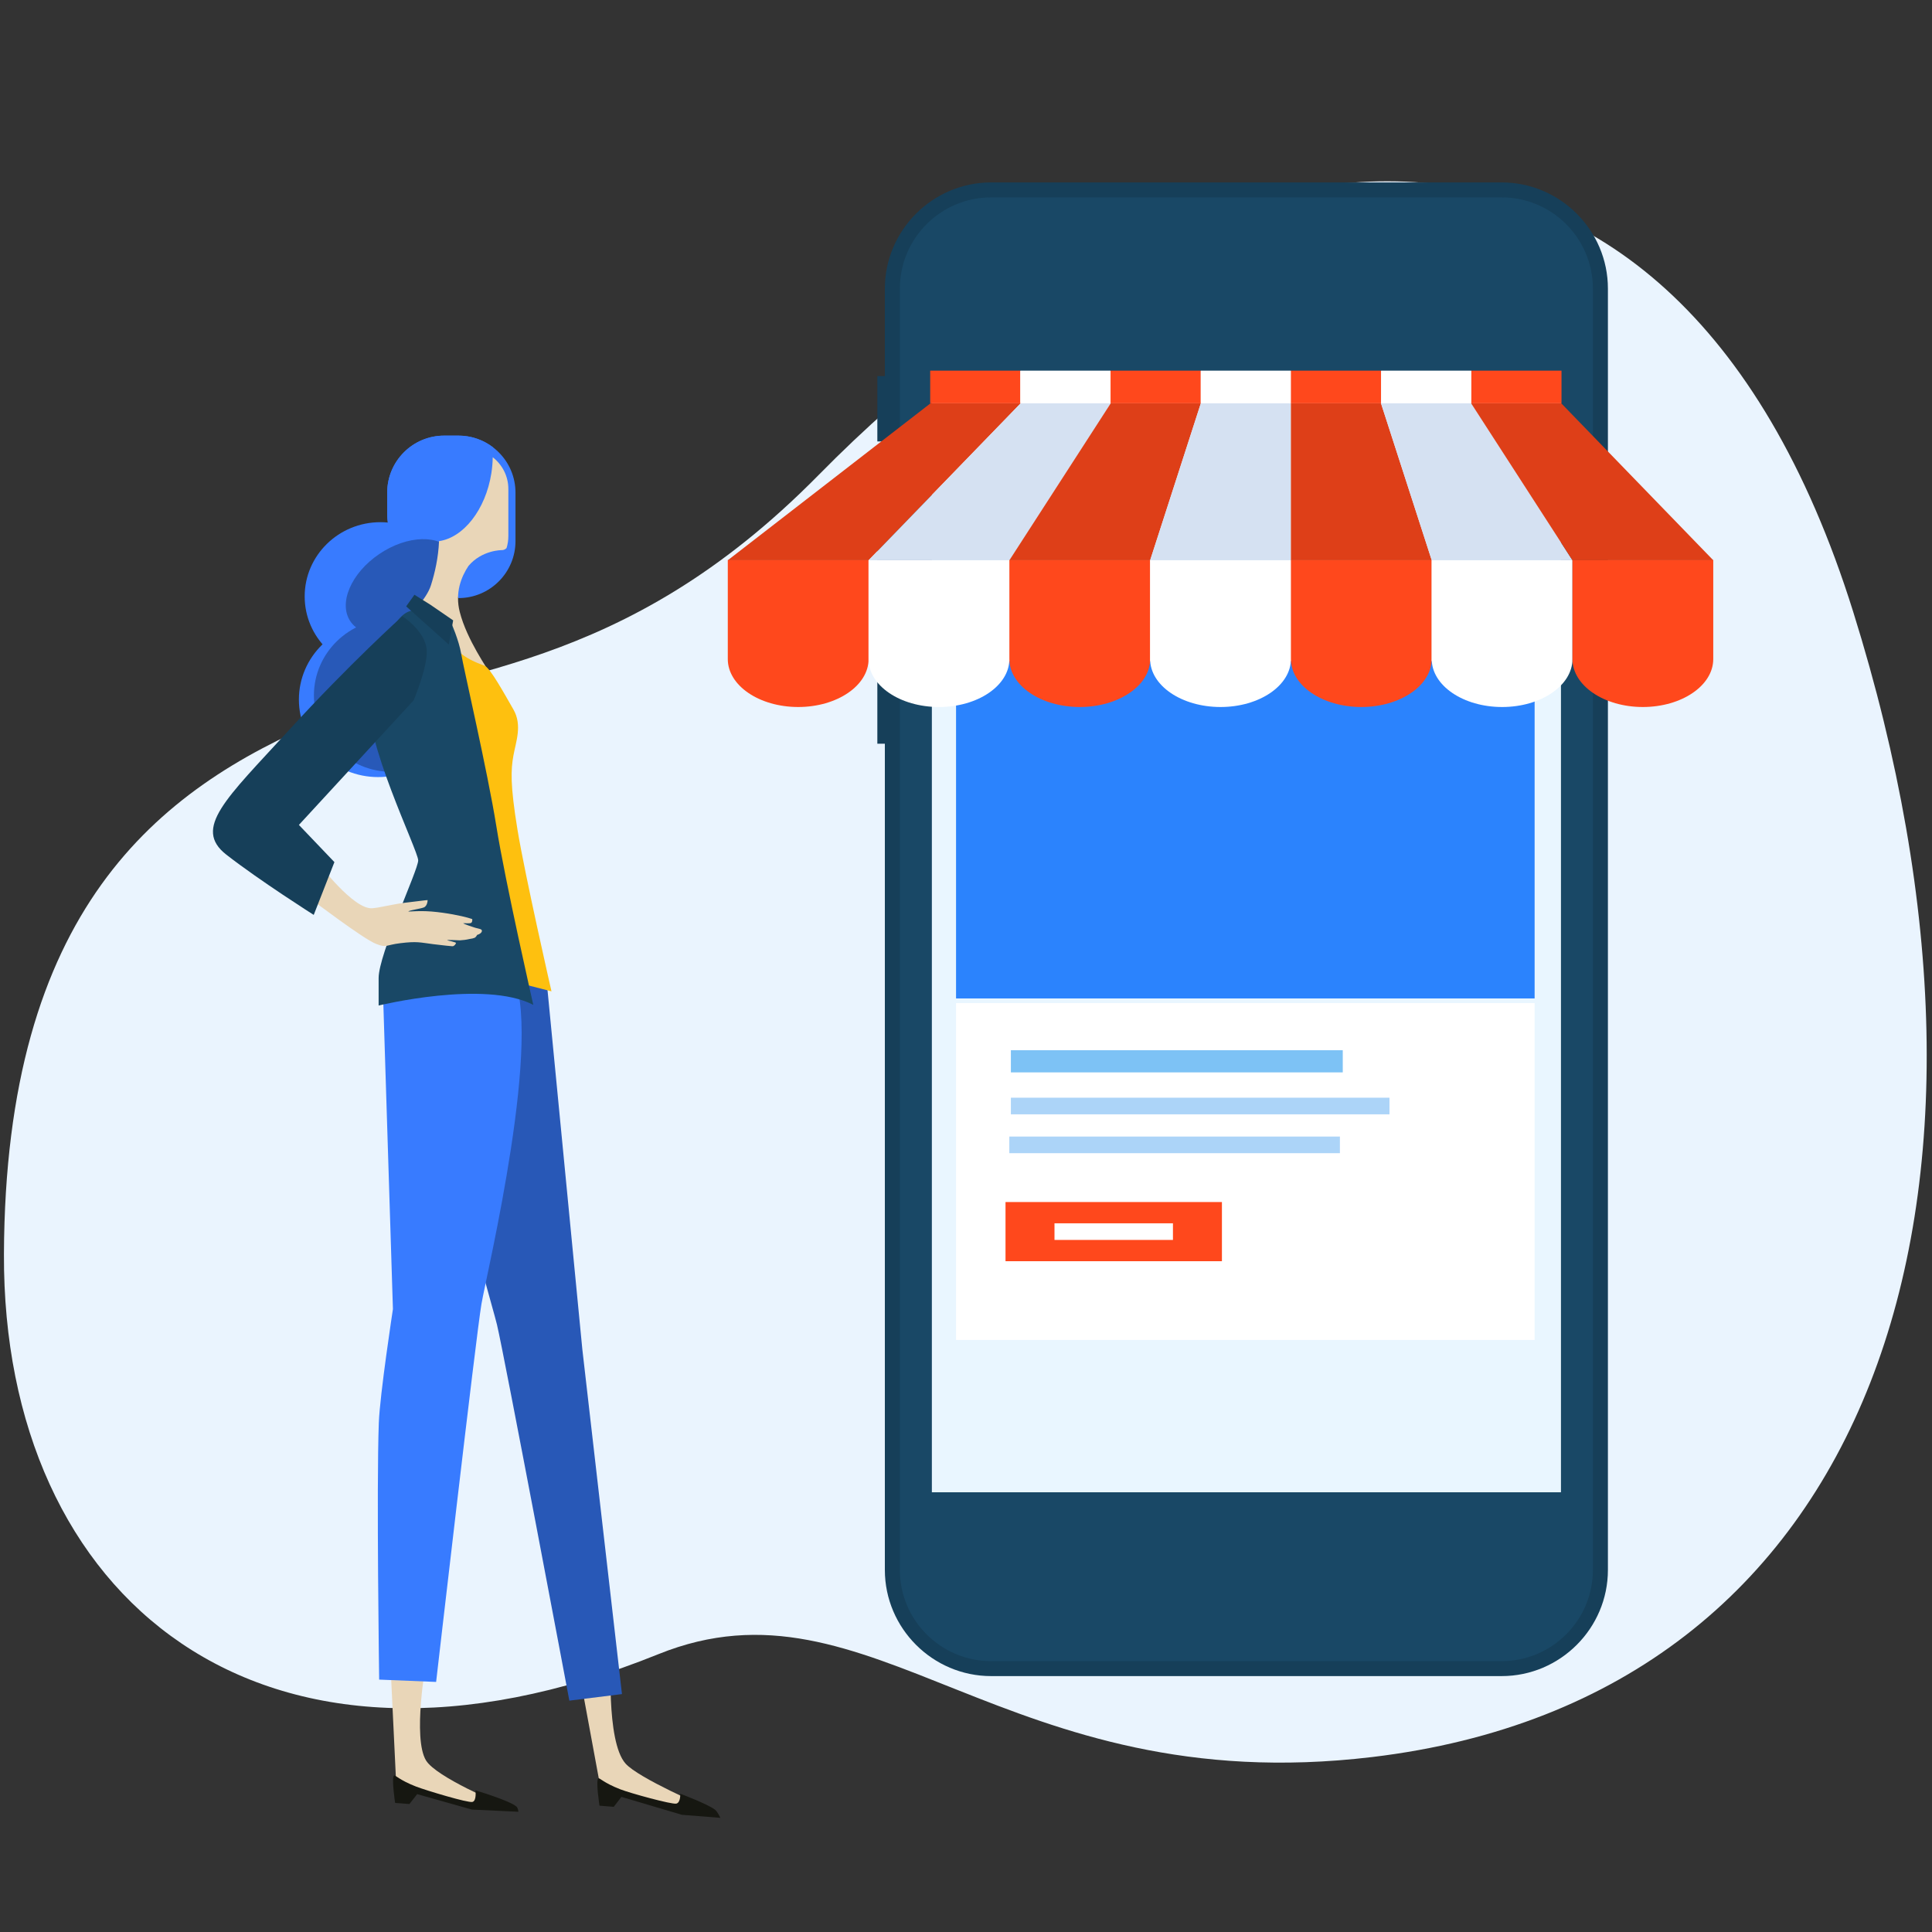 <?xml version="1.0" encoding="UTF-8" standalone="no"?>
<!-- Created with Inkscape (http://www.inkscape.org/) -->

<svg
   width="250"
   height="250"
   viewBox="0 0 66.146 66.146"
   version="1.1"
   id="svg12633"
   inkscape:version="1.2.2 (732a01da63, 2022-12-09)"
   sodipodi:docname="creation_site_vitrine.svg"
   xmlns:inkscape="http://www.inkscape.org/namespaces/inkscape"
   xmlns:sodipodi="http://sodipodi.sourceforge.net/DTD/sodipodi-0.dtd"
   xmlns="http://www.w3.org/2000/svg"
   xmlns:svg="http://www.w3.org/2000/svg">
  <rect x="0" y="0" width="66.146" height="66.146" fill="#333333" stroke="none"/>
  <sodipodi:namedview
     id="namedview12635"
     pagecolor="#ffffff"
     bordercolor="#999999"
     borderopacity="1"
     inkscape:showpageshadow="0"
     inkscape:pageopacity="0"
     inkscape:pagecheckerboard="0"
     inkscape:deskcolor="#d1d1d1"
     inkscape:document-units="mm"
     showgrid="false"
     inkscape:zoom="3.659624"
     inkscape:cx="156.98334"
     inkscape:cy="130.34126"
     inkscape:window-width="2560"
     inkscape:window-height="1377"
     inkscape:window-x="2552"
     inkscape:window-y="-8"
     inkscape:window-maximized="1"
     inkscape:current-layer="layer1" />
  <defs
     id="defs12630" />
  <g
     inkscape:label="Calque 1"
     inkscape:groupmode="layer"
     id="layer1">
    <path
       class="st0"
       d="M 11.083,24.635 C 15.399,22.828 21.249,23.15 28.023,16.267 40.693,3.388 57.141,0.793 63.448,20.946 69.754,41.099 64.192,58.1 46.979,60.156 34.341,61.664 29.858,53.678 22.536,56.636 8.903,62.144 0.089,54.693 0.135,42.94 0.178,31.186 5.343,27.038 11.083,24.635 Z"
       id="path32745"
       style="fill:#eaf4fe;stroke-width:0.204" />
    <g
       id="g34437"
       transform="matrix(0.204,0,0,0.204,-104.794,-102.17)">
		<g
   id="g34353">
			<polygon
   class="st13"
   points="660.94,563.95 664.28,563.95 664.28,574.92 660.94,574.92 "
   id="polygon34341"
   style="fill:#163f59" />

			<polygon
   class="st13"
   points="660.94,585.2 664.28,585.2 664.28,603.71 660.94,603.71 "
   id="polygon34343"
   style="fill:#163f59" />

			<polygon
   class="st13"
   points="660.94,608 664.28,608 664.28,625.65 660.94,625.65 "
   id="polygon34345"
   style="fill:#163f59" />

			<path
   class="st13"
   d="m 783.55,764.31 c 0,9.8 -8.02,17.82 -17.83,17.82 h -85.69 c -9.8,0 -17.83,-8.02 -17.83,-17.82 V 549.27 c 0,-9.8 8.03,-17.82 17.83,-17.82 h 85.69 c 9.8,0 17.83,8.02 17.83,17.82 z"
   id="path34347"
   style="fill:#163f59" />

			<path
   class="st15"
   d="m 680.03,779.62 c -8.44,0 -15.31,-6.87 -15.31,-15.31 V 549.27 c 0,-8.44 6.87,-15.31 15.31,-15.31 h 85.69 c 8.44,0 15.31,6.87 15.31,15.31 v 215.04 c 0,8.44 -6.87,15.31 -15.31,15.31 z"
   id="path34349"
   style="fill:#194866" />

			<rect
   x="670.09"
   y="563.09"
   class="st75"
   width="105.58"
   height="188.19"
   id="rect34351"
   style="fill:#e9f6ff" />

		</g>

		<g
   id="g34383">
			<g
   id="g34357">
				<rect
   x="674.15"
   y="611.78"
   class="st4"
   width="97.1"
   height="56.62"
   id="rect34355"
   style="fill:#2b83fd" />

			</g>

			<g
   id="g34361">
				<rect
   x="674.15"
   y="669.18"
   class="st21"
   width="97.1"
   height="56.54"
   id="rect34359"
   style="fill:#ffffff" />

			</g>

			<g
   id="g34365">
				<rect
   x="683.35"
   y="677.09"
   class="st76"
   width="55.7"
   height="3.72"
   id="rect34363"
   style="fill:#7dc2f5" />

			</g>

			<g
   id="g34369">
				<rect
   x="683.35"
   y="685.06"
   class="st19"
   width="63.54"
   height="2.79"
   id="rect34367"
   style="fill:#acd4f8" />

			</g>

			<g
   id="g34373">
				<rect
   x="683.09"
   y="691.58"
   class="st19"
   width="55.48"
   height="2.79"
   id="rect34371"
   style="fill:#acd4f8" />

			</g>

			<g
   id="g34377">
				<rect
   x="682.45"
   y="702.57"
   class="st70"
   width="36.32"
   height="9.93"
   id="rect34375"
   style="fill:#ff481c" />

			</g>

			<g
   id="g34381">
				<rect
   x="690.67"
   y="706.14"
   class="st21"
   width="19.88"
   height="2.79"
   id="rect34379"
   style="fill:#ffffff" />

			</g>

		</g>

		<g
   id="g34435">
			<g
   id="g34433">
				<g
   id="g34399">
					<path
   class="st70"
   d="m 635.84,594.82 v 16.62 c 0,4.45 5.29,8.05 11.82,8.05 6.52,0 11.81,-3.6 11.81,-8.05 v -16.62 z"
   id="path34385"
   style="fill:#ff481c" />

					<path
   class="st21"
   d="m 659.46,594.82 v 16.62 c 0,4.45 5.29,8.05 11.82,8.05 6.53,0 11.82,-3.6 11.82,-8.05 v -16.62 z"
   id="path34387"
   style="fill:#ffffff" />

					<path
   class="st70"
   d="m 683.1,594.82 v 16.62 c 0,4.45 5.29,8.05 11.81,8.05 6.53,0 11.82,-3.6 11.82,-8.05 v -16.62 z"
   id="path34389"
   style="fill:#ff481c" />

					<path
   class="st21"
   d="m 706.72,594.82 v 16.62 c 0,4.45 5.29,8.05 11.82,8.05 6.52,0 11.81,-3.6 11.81,-8.05 v -16.62 z"
   id="path34391"
   style="fill:#ffffff" />

					<path
   class="st70"
   d="m 730.35,594.82 v 16.62 c 0,4.45 5.29,8.05 11.81,8.05 6.52,0 11.81,-3.6 11.81,-8.05 v -16.62 z"
   id="path34393"
   style="fill:#ff481c" />

					<path
   class="st21"
   d="m 753.98,594.82 v 16.62 c 0,4.45 5.29,8.05 11.81,8.05 6.53,0 11.81,-3.6 11.81,-8.05 v -16.62 z"
   id="path34395"
   style="fill:#ffffff" />

					<path
   class="st70"
   d="m 777.6,594.82 v 16.62 c 0,4.45 5.29,8.05 11.81,8.05 6.53,0 11.82,-3.6 11.82,-8.05 v -16.62 z"
   id="path34397"
   style="fill:#ff481c" />

				</g>

				<g
   id="g34415">
					<path
   class="st69"
   d="m 669.93,568.47 c -11.37,8.8 -22.73,17.59 -34.09,26.39 7.88,0 15.76,0 23.63,0 8.53,-8.8 17.05,-17.59 25.57,-26.39 -5.04,0 -10.08,0 -15.11,0 z"
   id="path34401"
   style="fill:#de3f18" />

					<path
   class="st77"
   d="m 685.04,568.47 c -8.52,8.8 -17.04,17.59 -25.57,26.39 7.88,0 15.76,0 23.64,0 5.68,-8.8 11.35,-17.59 17.04,-26.39 -5.05,0 -10.08,0 -15.11,0 z"
   id="path34403"
   style="fill:#d5e1f2" />

					<path
   class="st69"
   d="m 700.14,568.47 c -5.68,8.8 -11.36,17.59 -17.04,26.39 7.87,0 15.75,0 23.63,0 2.84,-8.8 5.68,-17.59 8.52,-26.39 -5.03,0 -10.08,0 -15.11,0 z"
   id="path34405"
   style="fill:#de3f18" />

					<path
   class="st77"
   d="m 715.24,568.47 c -2.84,8.8 -5.68,17.59 -8.52,26.39 7.88,0 15.75,0 23.63,0 0,-8.8 0,-17.59 0,-26.39 -5.03,0 -10.07,0 -15.11,0 z"
   id="path34407"
   style="fill:#d5e1f2" />

					<path
   class="st69"
   d="m 730.35,568.47 c 0,8.8 0,17.59 0,26.39 7.88,0 15.74,0 23.63,0 -2.84,-8.8 -5.68,-17.59 -8.53,-26.39 -5.03,0 -10.07,0 -15.1,0 z"
   id="path34409"
   style="fill:#de3f18" />

					<path
   class="st77"
   d="m 745.45,568.47 c 2.85,8.8 5.68,17.59 8.53,26.39 7.88,0 15.75,0 23.62,0 -5.68,-8.8 -11.36,-17.59 -17.04,-26.39 -5.03,0 -10.07,0 -15.11,0 z"
   id="path34411"
   style="fill:#d5e1f2" />

					<path
   class="st69"
   d="m 760.56,568.47 c 5.68,8.8 11.36,17.59 17.04,26.39 7.88,0 15.76,0 23.63,0 -8.52,-8.8 -17.04,-17.59 -25.56,-26.39 -5.04,0 -10.07,0 -15.11,0 z"
   id="path34413"
   style="fill:#de3f18" />

				</g>

				<g
   id="g34431">
					<rect
   x="669.81"
   y="563.04"
   class="st70"
   width="15.13"
   height="5.47"
   id="rect34417"
   style="fill:#ff481c" />

					<rect
   x="684.94"
   y="563.04"
   class="st21"
   width="15.14"
   height="5.47"
   id="rect34419"
   style="fill:#ffffff" />

					<rect
   x="700.08"
   y="563.04"
   class="st70"
   width="15.14"
   height="5.47"
   id="rect34421"
   style="fill:#ff481c" />

					<rect
   x="715.22"
   y="563.04"
   class="st21"
   width="15.14"
   height="5.47"
   id="rect34423"
   style="fill:#ffffff" />

					<rect
   x="730.35"
   y="563.04"
   class="st70"
   width="15.14"
   height="5.47"
   id="rect34425"
   style="fill:#ff481c" />

					<rect
   x="745.49"
   y="563.04"
   class="st21"
   width="15.14"
   height="5.47"
   id="rect34427"
   style="fill:#ffffff" />

					<rect
   x="760.63"
   y="563.04"
   class="st70"
   width="15.13"
   height="5.47"
   id="rect34429"
   style="fill:#ff481c" />

				</g>

			</g>

		</g>

	</g>
    <g
       id="g34475"
       transform="matrix(0.204,0,0,0.204,-104.794,-102.17)">
		<path
   class="st10"
   d="m 611.16,782.88 3.33,18.05 11.44,2.95 6.1,0.19 c 0,0 -11.16,-4.79 -13.35,-7.26 -3.34,-3.73 -2.41,-18.53 -2.41,-18.53 z"
   id="path34439"
   style="fill:#e9d6b8" />

		<path
   class="st9"
   d="m 614.31,803.88 2.39,0.19 1.29,-1.67 10.15,3.01 6.46,0.51 c 0,0 -0.48,-1.02 -0.87,-1.34 -1.18,-0.95 -5.87,-2.71 -5.87,-2.71 0,0 0.09,1.47 -0.65,1.66 -0.73,0.18 -7.75,-1.75 -9.41,-2.4 -2.86,-1.11 -3.51,-2 -3.69,-1.84 -0.46,0.39 0.2,4.59 0.2,4.59 z"
   id="path34441"
   style="fill:#161711" />

		<path
   class="st78"
   d="m 605.57,666.84 5.86,60.46 6.65,57.85 -8.83,1.1 c 0,0 -10.94,-58.09 -12.15,-63.11 -1.21,-5.01 -13.55,-45.11 -9.12,-55.68 4.42,-10.58 17.59,-0.62 17.59,-0.62 z"
   id="path34443"
   style="fill:#2858b7" />

		<path
   class="st20"
   d="m 590.44,618.24 c 0,7.19 -5.95,13.01 -13.29,13.01 -7.34,0 -13.29,-5.82 -13.29,-13.01 0,-7.18 5.95,-13.01 13.29,-13.01 7.34,0 13.29,5.82 13.29,13.01 z"
   id="path34445"
   style="fill:#387bff" />

		<path
   class="st20"
   d="m 600.21,591.64 c 0,5.29 -4.29,9.57 -9.57,9.57 l -2.4,-4.54 c -5.28,0 -9.56,-4.29 -9.56,-9.57 v -3.58 c 0,-5.29 4.28,-9.57 9.56,-9.57 h 2.4 c 5.28,0 9.57,4.28 9.57,9.57 z"
   id="path34447"
   style="fill:#387bff" />

		<path
   class="st20"
   d="m 578.68,587.09 v -3.58 c 0,-5.29 4.28,-9.57 9.56,-9.57 h 2.4 c 2.19,0 4.19,0.74 5.8,1.97 0.17,2.08 0.03,4.29 -0.5,6.53 -1.6,6.97 -6.27,12.16 -11.47,13.45 -3.4,-1.46 -5.79,-4.84 -5.79,-8.8 z"
   id="path34449"
   style="fill:#387bff" />

		<path
   class="st20"
   d="m 590.28,600.93 c 0,6.88 -5.7,12.46 -12.73,12.46 -7.03,0 -12.72,-5.58 -12.72,-12.46 0,-6.88 5.69,-12.46 12.72,-12.46 7.03,0 12.73,5.58 12.73,12.46 z"
   id="path34451"
   style="fill:#387bff" />

		<path
   class="st79"
   d="m 592.61,617.54 c 0,7.09 -5.87,12.84 -13.12,12.84 -7.24,0 -13.11,-5.75 -13.11,-12.84 0,-7.09 5.87,-12.84 13.11,-12.84 7.25,0 13.12,5.75 13.12,12.84 z"
   id="path34453"
   style="fill:#2859b8" />

		<path
   class="st79"
   d="m 577.34,593.82 c 4.74,-3.21 10.24,-3.35 12.29,-0.32 2.05,3.03 -0.11,8.1 -4.85,11.3 -4.73,3.2 -10.23,3.35 -12.28,0.31 -2.05,-3.03 0.11,-8.09 4.84,-11.29 z"
   id="path34455"
   style="fill:#2859b8" />

		<path
   class="st10"
   d="m 596.39,577.57 c -0.01,0.88 -0.09,1.78 -0.23,2.69 -0.97,6.14 -4.7,10.81 -8.78,11.39 -0.12,2.78 -0.69,5.29 -1.36,7.41 -0.76,2.42 -3.6,4.98 -3.6,4.98 -0.69,4.29 13.91,10.6 13.56,9.9 -0.34,-0.7 -3.94,-5.74 -5.12,-10.39 -0.83,-3.23 0.23,-5.89 1.46,-7.74 2.28,-2.69 5.59,-2.65 5.59,-2.65 0.32,0 0.6,-0.13 0.8,-0.35 0.2,-0.63 0.3,-1.31 0.3,-2 v -7.89 c 0.01,-2.17 -1.02,-4.11 -2.62,-5.35 z"
   id="path34457"
   style="fill:#e9d6b8" />

		<path
   class="st37"
   d="m 599.41,665.45 6.84,1.76 c 0,0 -4.45,-19.48 -5.7,-27.1 -1.25,-7.61 -1.11,-10.1 -0.69,-12.46 0.42,-2.35 1.52,-5.11 0,-7.75 -1.52,-2.63 -3.9,-7 -4.85,-7.34 -1.52,-0.56 -3.18,-1.25 -4.43,-2.49 -0.68,-0.68 8.83,55.38 8.83,55.38 z"
   id="path34459"
   style="fill:#fec00f" />

		<path
   class="st10"
   d="m 579.28,781.27 0.92,19.2 11.44,2.95 6.09,0.18 c 0,0 -10.84,-4.5 -12.54,-7.32 -2.27,-3.76 0,-16.41 0,-16.41 z"
   id="path34461"
   style="fill:#e9d6b8" />

		<path
   class="st9"
   d="m 580.01,803.42 2.4,0.18 1.3,-1.66 9.18,2.59 7.8,0.37 c 0,0 -0.01,-0.6 -0.32,-0.87 -1.15,-1.02 -6.88,-2.72 -6.88,-2.72 0,0 0.23,1.76 -0.51,1.94 -0.74,0.19 -7.79,-1.94 -9.46,-2.58 -2.86,-1.11 -3.51,-2.01 -3.7,-1.85 -0.45,0.4 0.19,4.6 0.19,4.6 z"
   id="path34463"
   style="fill:#161711" />

		<path
   class="st20"
   d="m 577.98,667.66 1.66,52.88 c 0,0 -2.2,14.35 -2.37,19.12 -0.4,10.76 0.06,43.06 0.06,43.06 l 9.56,0.39 c 0,0 6.73,-58.38 7.61,-63.44 0.87,-5.06 10.64,-45.73 5,-55.85 -5.66,-10.12 -21.52,3.84 -21.52,3.84 z"
   id="path34465"
   style="fill:#387bff" />

		<path
   class="st15"
   d="m 603.2,669.48 c 0,0 -4.73,-20.74 -6.2,-29.97 -1.48,-9.23 -5.55,-26.76 -5.91,-28.98 -0.37,-2.21 -1.67,-5.17 -1.67,-5.17 0,0 -3.5,-2.59 -6.65,-2.03 -3.13,0.55 -5.71,7.56 -7.01,14.39 -1.29,6.83 8.12,25.84 8.12,27.51 0,1.66 -6.64,15.69 -6.64,19.75 0,4.06 0,4.61 0,4.61 0,0 17.77,-4.35 25.96,-0.11 z"
   id="path34467"
   style="fill:#194866" />

		<polygon
   class="st13"
   points="585.92,602.32 589.75,604.95 589.02,609.01 581.86,602.6 583.25,600.65 "
   id="polygon34469"
   style="fill:#163f59" />

		<path
   class="st10"
   d="m 567.05,645.58 c 0,0 6.01,8 9.16,7.68 0.98,-0.1 0.92,-0.12 3.07,-0.53 2.14,-0.42 2.56,-0.39 4.27,-0.62 1.71,-0.23 1.91,-0.21 1.91,-0.21 0,0 0,0.97 -0.64,1.23 -0.58,0.22 -2.04,0.41 -2.52,0.62 -0.48,0.2 1.23,-0.14 3.79,0.06 2.56,0.21 5.05,0.74 6.11,1.04 0.66,0.19 0.76,0.23 0.76,0.26 0,0.31 -0.02,0.6 -0.34,0.66 -0.27,0.05 -1.25,-0.02 -1.18,0.02 0.22,0.17 1.75,0.68 2.01,0.75 0.28,0.08 0.66,0.15 0.88,0.23 0.47,0.16 0.26,0.74 -0.56,0.97 0,0 -0.19,0.4 -0.44,0.49 -0.12,0.04 -0.22,0.08 -0.35,0.11 -0.15,0.04 -0.31,0.04 -0.46,0.08 -0.55,0.13 -1.1,0.2 -1.64,0.23 -0.22,0.01 -2.13,-0.13 -2.13,-0.01 0,0 1.5,0.34 1.48,0.45 -0.07,0.25 -0.35,0.57 -0.62,0.55 -0.48,-0.04 -1.22,-0.1 -3.22,-0.35 -2.22,-0.28 -2.68,-0.51 -5.52,-0.16 -2.48,0.3 -2.24,0.82 -4,0.14 -2.35,-0.91 -10.91,-7.55 -12.5,-8.59 -1.58,-1.02 2.68,-5.1 2.68,-5.1 z"
   id="path34471"
   style="fill:#e9d6b8" />

		<path
   class="st13"
   d="m 563.86,639.28 19.25,-20.9 c 0,0 2.33,-5.51 2.21,-8.31 -0.14,-3.32 -4.1,-5.81 -4.1,-5.81 0,0 -8.78,7.89 -19.15,19.24 -10.39,11.35 -16.06,16.34 -10.39,20.77 5.68,4.42 14.67,10.11 14.67,10.11 l 3.47,-8.86 z"
   id="path34473"
   style="fill:#163f59" />

	</g>
  </g>
</svg>
